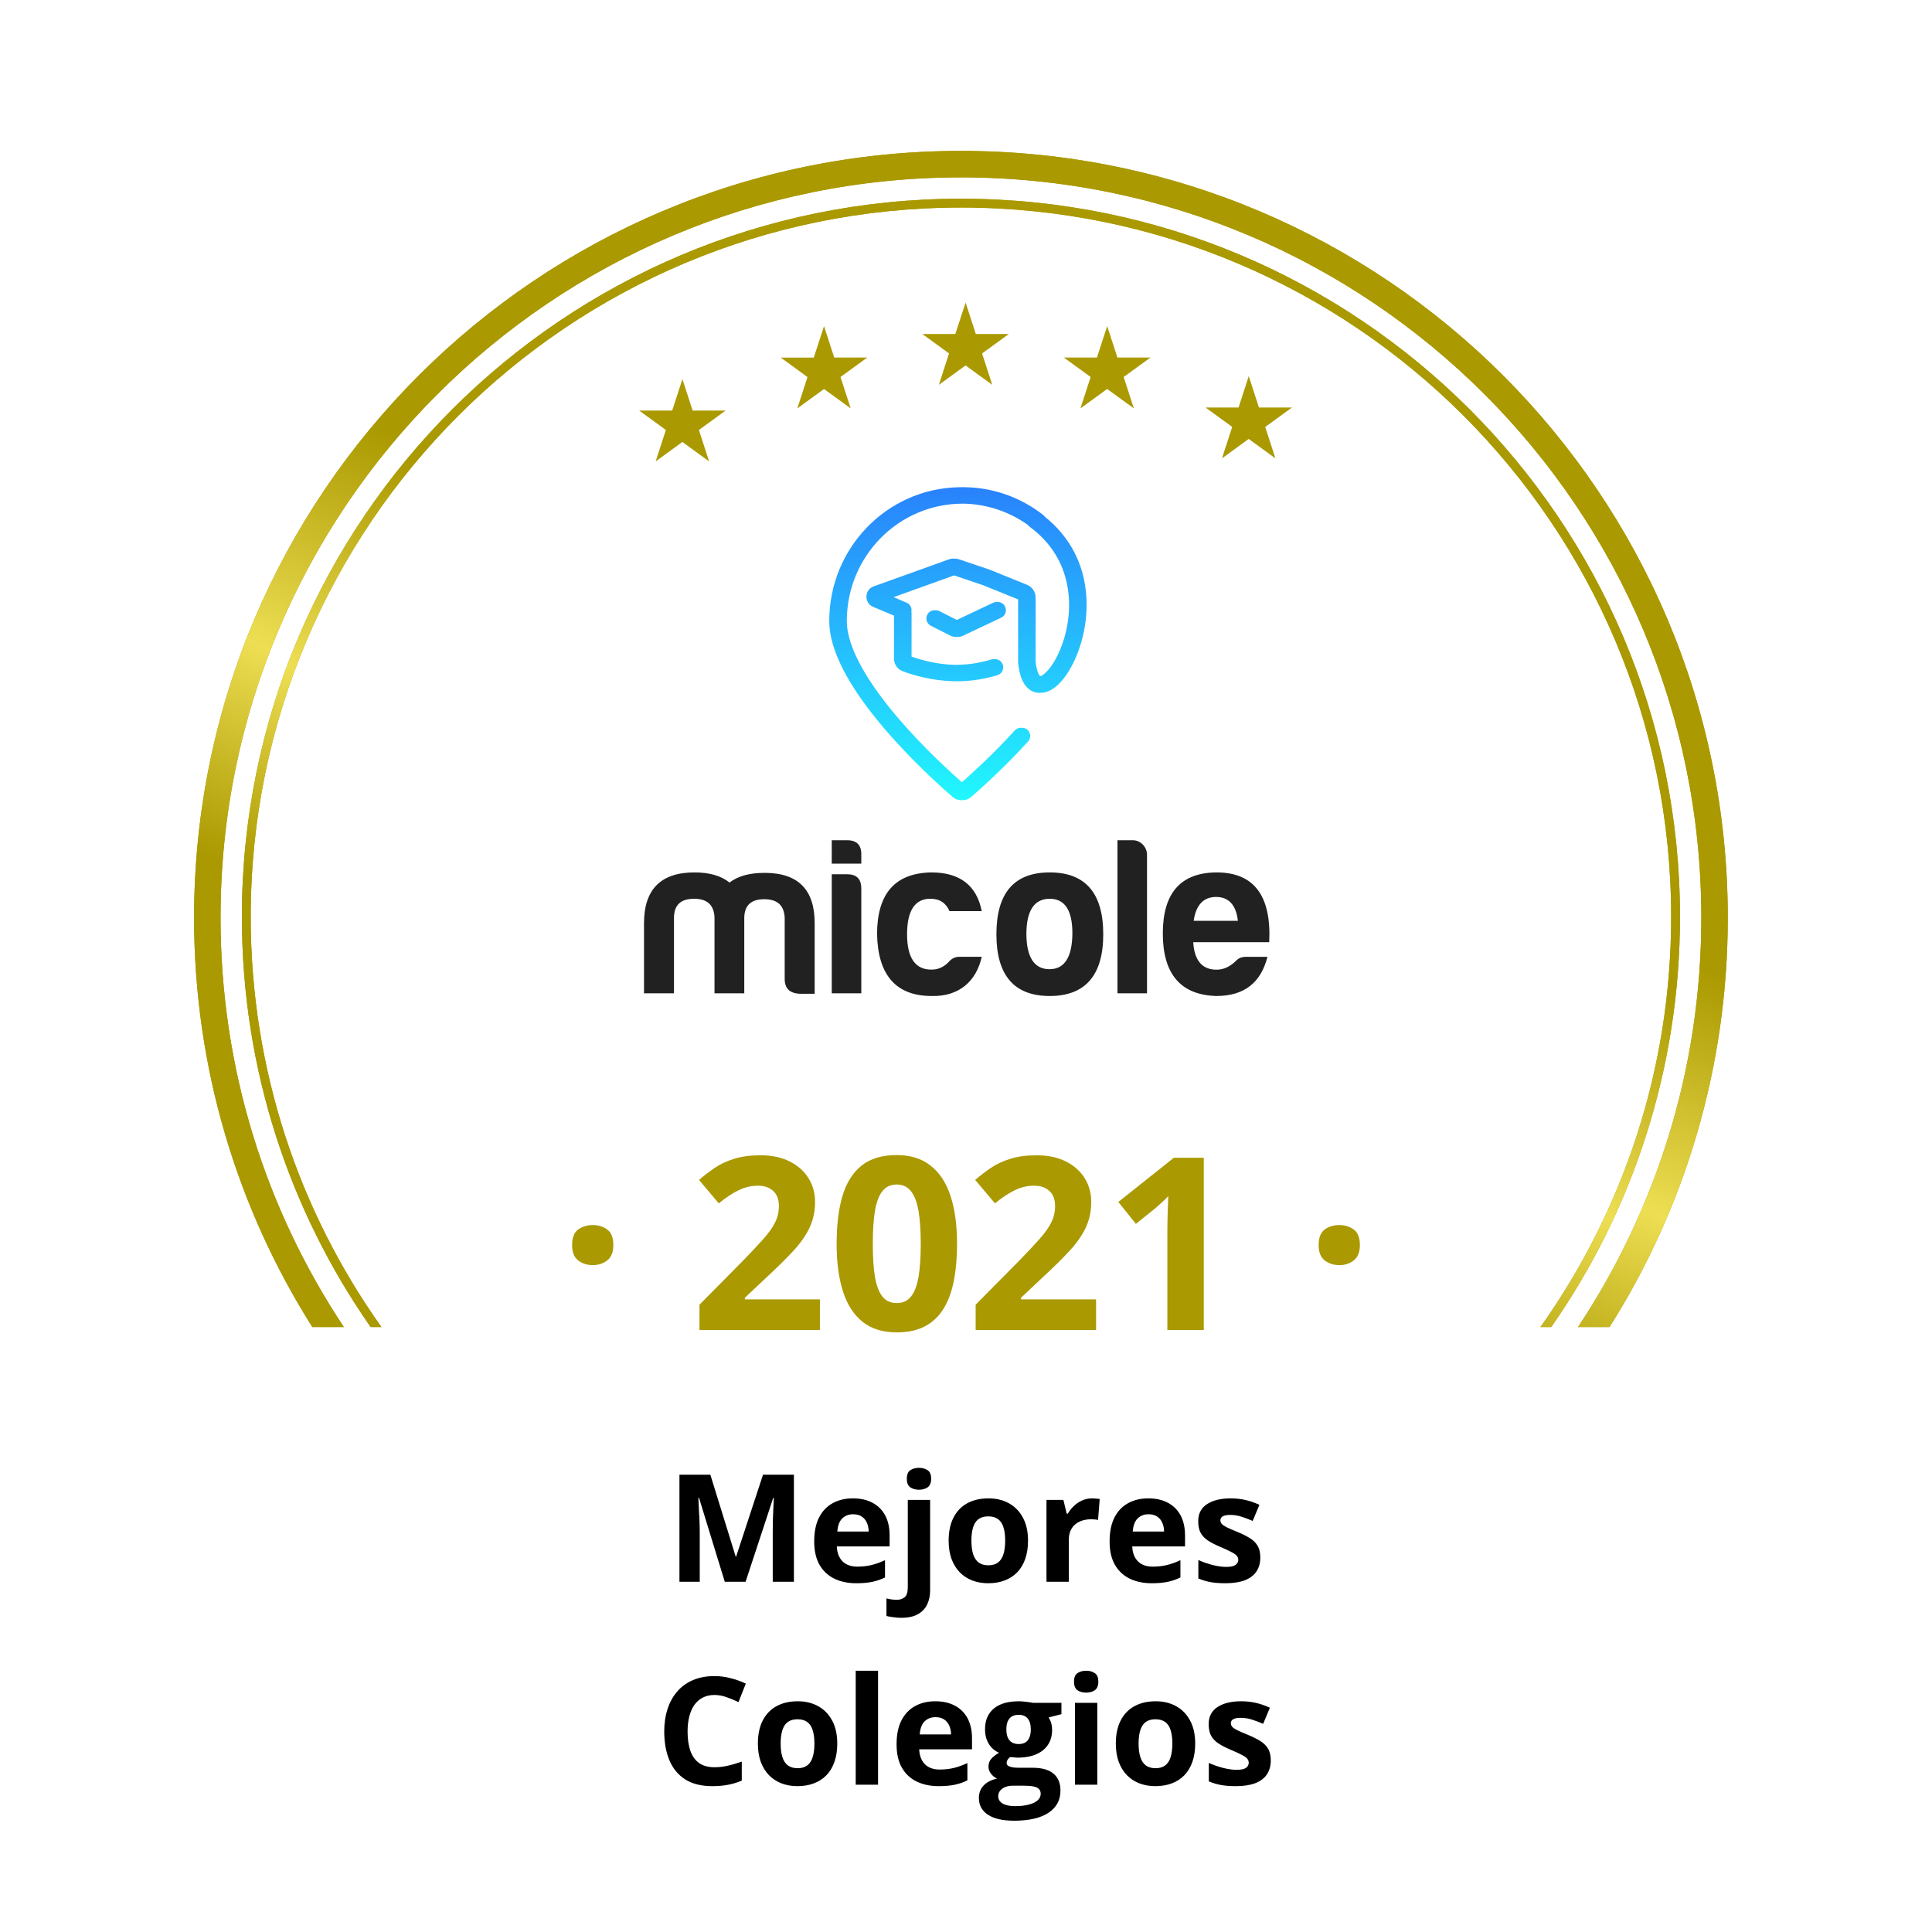 <svg width="219" height="219" viewBox="0 0 219 219" fill="none" xmlns="http://www.w3.org/2000/svg">
<g filter="url(#filter0_d_800_28826)">
<path fill-rule="evenodd" clip-rule="evenodd" d="M115.078 2.498C112.028 -0.833 106.778 -0.833 103.727 2.498C101.1 5.366 96.746 5.824 93.58 3.565C89.904 0.941 84.769 2.032 82.477 5.925C80.504 9.276 76.34 10.629 72.774 9.077C68.632 7.275 63.836 9.411 62.404 13.694C61.171 17.383 57.379 19.572 53.568 18.796C49.142 17.894 44.895 20.98 44.385 25.468C43.945 29.332 40.692 32.262 36.803 32.295C32.286 32.333 28.773 36.234 29.207 40.73C29.581 44.602 27.008 48.144 23.21 48.984C18.8 49.961 16.175 54.508 17.535 58.815C18.705 62.524 16.924 66.523 13.385 68.135C9.274 70.008 7.652 75.001 9.877 78.931C11.793 82.316 10.883 86.598 7.756 88.911C4.124 91.597 3.576 96.818 6.569 100.2C9.147 103.112 9.147 107.49 6.569 110.403C3.576 113.785 4.124 119.006 7.756 121.692C10.883 124.005 11.793 128.287 9.877 131.671C7.652 135.602 9.274 140.595 13.385 142.467C16.924 144.079 18.705 148.079 17.535 151.788L17.146 153.021C15.995 156.665 18.216 160.512 21.948 161.339L27 162.457V179.301C27 184.824 31.477 189.301 37 189.301H53C58.523 189.301 63 193.778 63 199.301V200.301C63 205.824 67.477 210.301 73 210.301H147C152.523 210.301 157 205.824 157 200.301V199.301C157 193.778 161.477 189.301 167 189.301H183C188.523 189.301 193 184.824 193 179.301V162.193L196.857 161.339C200.589 160.512 202.81 156.665 201.66 153.021L201.271 151.788C200.1 148.079 201.881 144.079 205.42 142.467C209.531 140.595 211.153 135.602 208.928 131.671C207.012 128.287 207.922 124.005 211.049 121.692C214.681 119.006 215.23 113.785 212.236 110.403C209.658 107.49 209.658 103.112 212.236 100.2C215.23 96.818 214.681 91.597 211.049 88.911C207.922 86.598 207.012 82.316 208.928 78.931C211.153 75.001 209.531 70.008 205.42 68.135C201.881 66.523 200.1 62.524 201.271 58.815C202.63 54.508 200.005 49.961 195.595 48.984C191.798 48.144 189.224 44.602 189.598 40.73C190.032 36.234 186.519 32.333 182.003 32.295C178.113 32.262 174.86 29.332 174.421 25.468C173.91 20.98 169.663 17.894 165.237 18.796C161.426 19.572 157.635 17.383 156.402 13.694C154.969 9.411 150.173 7.275 146.032 9.077C142.465 10.629 138.302 9.276 136.328 5.925C134.037 2.032 128.902 0.941 125.225 3.565C122.059 5.824 117.705 5.366 115.078 2.498Z" fill="white"/>
</g>
<path d="M109.457 34.301L110.566 37.717L110.61 37.861H110.76H114.354L111.448 39.974L111.326 40.063L111.37 40.207L112.479 43.623L109.573 41.511L109.451 41.422L109.329 41.511L106.423 43.623L107.532 40.207L107.577 40.063L107.455 39.974L104.549 37.861H108.142H108.292L108.336 37.717L109.457 34.301Z" fill="#AA9900"/>
<path d="M125.506 36.97L126.616 40.386L126.66 40.531H126.81H130.404L127.497 42.644L127.375 42.732L127.42 42.877L128.529 46.293L125.623 44.18L125.501 44.091L125.379 44.18L122.473 46.293L123.582 42.877L123.626 42.732L123.504 42.644L120.598 40.531H124.192H124.342L124.386 40.386L125.506 36.97Z" fill="#AA9900"/>
<path d="M77.357 42.978L78.466 46.394L78.51 46.538H78.66H82.254L79.348 48.651L79.226 48.74L79.27 48.884L80.379 52.301L77.473 50.188L77.351 50.099L77.229 50.188L74.323 52.301L75.432 48.884L75.477 48.74L75.355 48.651L72.454 46.538H76.048H76.198L76.242 46.394L77.357 42.978Z" fill="#AA9900"/>
<path d="M93.407 36.97L94.516 40.386L94.56 40.531H94.71H98.304L95.398 42.644L95.276 42.732L95.32 42.877L96.429 46.293L93.529 44.185L93.407 44.097L93.285 44.185L90.379 46.298L91.488 42.882L91.532 42.738L91.41 42.649L88.504 40.536H92.098H92.248L92.292 40.392L93.407 36.97Z" fill="#AA9900"/>
<path d="M141.551 42.634L142.66 46.051L142.704 46.195H142.854H146.448L143.542 48.308L143.42 48.397L143.464 48.541L144.573 51.957L141.667 49.844L141.545 49.755L141.423 49.844L138.517 51.957L139.626 48.541L139.67 48.397L139.56 48.308L136.654 46.195H140.247H140.397L140.441 46.051L141.551 42.634Z" fill="#AA9900"/>
<path fill-rule="evenodd" clip-rule="evenodd" d="M25 104.032C25 57.681 62.575 20.106 108.925 20.106C155.276 20.106 192.851 57.681 192.851 104.032C192.851 121.187 187.705 137.137 178.872 150.427H182.447C190.937 137.001 195.851 121.089 195.851 104.032C195.851 56.024 156.933 17.106 108.925 17.106C60.918 17.106 22 56.024 22 104.032C22 121.089 26.914 137.001 35.404 150.427H38.979C30.146 137.137 25 121.187 25 104.032Z" fill="#AA9900"/>
<path fill-rule="evenodd" clip-rule="evenodd" d="M25 104.032C25 57.681 62.575 20.106 108.925 20.106C155.276 20.106 192.851 57.681 192.851 104.032C192.851 121.187 187.705 137.137 178.872 150.427H182.447C190.937 137.001 195.851 121.089 195.851 104.032C195.851 56.024 156.933 17.106 108.925 17.106C60.918 17.106 22 56.024 22 104.032C22 121.089 26.914 137.001 35.404 150.427H38.979C30.146 137.137 25 121.187 25 104.032Z" fill="url(#paint0_linear_800_28826)"/>
<path fill-rule="evenodd" clip-rule="evenodd" d="M28.419 103.931C28.419 59.524 64.462 23.525 108.926 23.525C153.389 23.525 189.432 59.524 189.432 103.931C189.432 121.256 183.947 137.3 174.615 150.427H175.838C185.037 137.245 190.432 121.217 190.432 103.931C190.432 58.971 153.94 22.525 108.926 22.525C63.911 22.525 27.419 58.971 27.419 103.931C27.419 121.217 32.813 137.245 42.013 150.427H43.236C33.904 137.3 28.419 121.256 28.419 103.931Z" fill="#AA9900"/>
<path fill-rule="evenodd" clip-rule="evenodd" d="M28.419 103.931C28.419 59.524 64.462 23.525 108.926 23.525C153.389 23.525 189.432 59.524 189.432 103.931C189.432 121.256 183.947 137.3 174.615 150.427H175.838C185.037 137.245 190.432 121.217 190.432 103.931C190.432 58.971 153.94 22.525 108.926 22.525C63.911 22.525 27.419 58.971 27.419 103.931C27.419 121.217 32.813 137.245 42.013 150.427H43.236C33.904 137.3 28.419 121.256 28.419 103.931Z" fill="url(#paint1_linear_800_28826)"/>
<g clip-path="url(#clip0_800_28826)">
<path fill-rule="evenodd" clip-rule="evenodd" d="M76.399 103.973V112.597H73V104.66C73 100.808 74.916 98.892 78.719 98.892C80.43 98.892 81.742 99.276 82.696 100.04C83.654 99.302 84.962 98.943 86.678 98.943C90.481 98.943 92.371 100.859 92.346 104.711V112.648H90.61C89.502 112.572 88.948 112.036 88.948 110.964V104.023C88.873 102.618 88.115 101.93 86.632 101.93C85.145 101.93 84.391 102.618 84.366 104.023V112.597H80.993V103.973C80.918 102.568 80.16 101.88 78.677 101.88C77.182 101.88 76.424 102.568 76.399 103.973ZM96.02 99.099C97.103 99.099 97.632 99.635 97.632 100.732V112.597H94.283V99.099H96.02V99.099ZM96.02 95.243C97.128 95.243 97.657 95.804 97.632 96.901V97.897H94.283V95.243H96.02ZM105.616 112.901C101.584 112.901 99.519 110.555 99.419 105.909C99.419 101.289 101.459 98.968 105.566 98.892C108.79 98.892 110.706 100.348 111.285 103.281H107.632C107.228 102.361 106.524 101.876 105.466 101.876C103.704 101.876 102.821 103.226 102.821 105.905C102.821 108.584 103.754 109.935 105.616 109.909C106.395 109.909 107.078 109.576 107.632 108.939C107.961 108.606 108.336 108.454 108.765 108.454H111.285C110.677 111.217 108.715 112.977 105.616 112.901ZM116.345 105.909C116.37 108.538 117.253 109.863 118.965 109.863C120.677 109.863 121.535 108.487 121.56 105.808C121.56 103.179 120.702 101.88 118.99 101.88C117.228 101.88 116.345 103.23 116.345 105.909ZM125.058 105.909C125.058 110.555 123.017 112.901 118.99 112.901C114.962 112.901 112.946 110.555 112.946 105.909C112.946 101.213 114.962 98.892 118.99 98.892C123.017 98.892 125.058 101.213 125.058 105.909ZM130.019 96.901V112.593H126.67V95.243H128.407C129.29 95.243 130.019 96.01 130.019 96.901ZM135.308 104.378H140.319C140.119 102.593 139.286 101.673 137.849 101.673C136.416 101.673 135.562 102.593 135.308 104.378ZM137.853 112.901C133.821 112.774 131.81 110.399 131.81 105.808C131.81 101.213 133.851 98.918 137.903 98.892C142.135 98.892 144.126 101.521 143.872 106.804H135.258C135.383 108.871 136.266 109.918 137.903 109.918C138.682 109.918 139.415 109.584 140.069 108.947C140.373 108.614 140.748 108.462 141.202 108.462H143.672C142.939 111.319 141.127 112.901 137.853 112.901Z" fill="#212121"/>
<path fill-rule="evenodd" clip-rule="evenodd" d="M109.061 90.7C109.427 90.713 109.795 90.589 110.091 90.334C111.074 89.485 113.773 87.085 116.535 84.051C116.876 83.675 116.851 83.084 116.481 82.739C116.28 82.551 116.018 82.473 115.765 82.499C115.497 82.481 115.224 82.581 115.029 82.798C112.578 85.491 110.166 87.678 109.037 88.672C107.709 87.506 104.609 84.686 101.753 81.333C100.208 79.519 98.754 77.57 97.688 75.658C96.618 73.73 95.989 71.932 95.989 70.392C95.989 63.046 101.866 57.093 109.117 57.093C109.207 57.093 109.297 57.094 109.387 57.095C112.032 57.18 114.478 58.055 116.503 59.498C116.558 59.574 116.624 59.641 116.703 59.7C121.756 63.397 121.801 69.156 120.394 73.072C120.044 74.042 119.615 74.865 119.173 75.49C118.719 76.131 118.307 76.486 118.02 76.616C117.981 76.635 117.947 76.647 117.919 76.656C117.91 76.649 117.898 76.639 117.884 76.624C117.743 76.477 117.505 76.038 117.393 75.008V67.734C117.393 67.101 117.01 66.532 116.431 66.295L112.203 64.582L108.709 63.401C108.539 63.343 108.363 63.317 108.187 63.322C107.976 63.305 107.763 63.334 107.561 63.405L99.027 66.473C97.973 66.853 97.932 68.35 98.965 68.785L101.339 69.785V74.65C101.339 75.253 101.689 75.836 102.293 76.072C103.433 76.518 105.655 77.167 108.078 77.217C108.226 77.221 108.376 77.224 108.525 77.224C110.296 77.224 111.899 76.89 113.069 76.532C113.553 76.384 113.827 75.865 113.682 75.376C113.557 74.957 113.167 74.692 112.752 74.717C112.633 74.704 112.51 74.714 112.388 74.751C111.347 75.068 109.923 75.363 108.373 75.363C108.288 75.363 108.203 75.362 108.118 75.361C106.174 75.298 104.359 74.805 103.328 74.426V69.481C103.328 69.426 103.323 69.376 103.315 69.325C103.382 68.907 103.165 68.481 102.761 68.312L101.287 67.692L108.154 65.224L111.422 66.329L115.408 67.945V75.11L115.412 75.156C115.533 76.342 115.833 77.321 116.424 77.928C116.741 78.253 117.132 78.464 117.578 78.519C117.707 78.535 117.833 78.538 117.958 78.53C118.309 78.534 118.643 78.443 118.942 78.304C119.646 77.979 120.287 77.333 120.825 76.57C121.374 75.789 121.878 74.806 122.274 73.705C123.798 69.464 123.89 62.958 118.459 58.591C118.409 58.515 118.342 58.443 118.267 58.384C115.735 56.401 112.565 55.223 109.121 55.223C108.951 55.223 108.781 55.226 108.613 55.232C100.512 55.422 94 62.136 94 70.388C94 72.393 94.8 74.528 95.937 76.57C97.082 78.629 98.623 80.68 100.21 82.549C103.392 86.283 106.845 89.359 107.982 90.338C108.294 90.608 108.682 90.727 109.061 90.7ZM108.459 70.272L112.575 68.326C112.722 68.256 112.879 68.231 113.032 68.243C113.403 68.213 113.771 68.416 113.936 68.776C114.152 69.24 113.952 69.797 113.494 70.013L109.171 72.059C108.931 72.175 108.667 72.222 108.408 72.201C108.166 72.205 107.924 72.152 107.702 72.039L105.52 70.934C105.066 70.706 104.882 70.145 105.107 69.685C105.281 69.33 105.651 69.138 106.02 69.174C106.174 69.165 106.332 69.196 106.48 69.27L108.459 70.272Z" fill="url(#paint2_linear_800_28826)"/>
</g>
<path d="M64.851 141.135C64.851 140.298 65.078 139.71 65.532 139.372C65.995 139.034 66.552 138.865 67.202 138.865C67.834 138.865 68.377 139.034 68.831 139.372C69.294 139.71 69.526 140.298 69.526 141.135C69.526 141.936 69.294 142.515 68.831 142.871C68.377 143.228 67.834 143.406 67.202 143.406C66.552 143.406 65.995 143.228 65.532 142.871C65.078 142.515 64.851 141.936 64.851 141.135ZM92.939 150.765H79.289V147.893L84.191 142.938C85.179 141.923 85.971 141.077 86.568 140.401C87.173 139.715 87.61 139.092 87.877 138.531C88.153 137.97 88.291 137.369 88.291 136.728C88.291 135.953 88.073 135.374 87.636 134.991C87.209 134.6 86.635 134.404 85.913 134.404C85.157 134.404 84.422 134.577 83.71 134.925C82.997 135.272 82.254 135.766 81.479 136.407L79.236 133.749C79.796 133.268 80.388 132.814 81.012 132.387C81.644 131.96 82.374 131.617 83.202 131.359C84.039 131.091 85.041 130.958 86.207 130.958C87.489 130.958 88.589 131.189 89.506 131.652C90.432 132.115 91.144 132.748 91.643 133.549C92.142 134.341 92.391 135.241 92.391 136.247C92.391 137.324 92.177 138.308 91.75 139.198C91.323 140.089 90.699 140.97 89.88 141.843C89.07 142.716 88.09 143.682 86.942 144.741L84.431 147.105V147.292H92.939V150.765ZM108.485 141.002C108.485 142.578 108.36 143.984 108.111 145.222C107.871 146.46 107.479 147.51 106.936 148.374C106.401 149.238 105.698 149.897 104.825 150.351C103.953 150.805 102.893 151.032 101.647 151.032C100.08 151.032 98.793 150.636 97.787 149.843C96.781 149.042 96.037 147.893 95.556 146.397C95.076 144.893 94.835 143.094 94.835 141.002C94.835 138.891 95.053 137.088 95.49 135.592C95.935 134.088 96.656 132.935 97.653 132.133C98.65 131.332 99.982 130.931 101.647 130.931C103.205 130.931 104.487 131.332 105.493 132.133C106.508 132.926 107.261 134.074 107.75 135.579C108.24 137.075 108.485 138.882 108.485 141.002ZM98.936 141.002C98.936 142.488 99.016 143.731 99.176 144.728C99.345 145.716 99.626 146.46 100.017 146.958C100.409 147.457 100.952 147.706 101.647 147.706C102.332 147.706 102.871 147.461 103.263 146.972C103.663 146.473 103.948 145.73 104.118 144.741C104.287 143.744 104.371 142.497 104.371 141.002C104.371 139.515 104.287 138.272 104.118 137.275C103.948 136.278 103.663 135.53 103.263 135.031C102.871 134.524 102.332 134.27 101.647 134.27C100.952 134.27 100.409 134.524 100.017 135.031C99.626 135.53 99.345 136.278 99.176 137.275C99.016 138.272 98.936 139.515 98.936 141.002ZM124.245 150.765H110.595V147.893L115.497 142.938C116.485 141.923 117.278 141.077 117.874 140.401C118.48 139.715 118.916 139.092 119.183 138.531C119.459 137.97 119.597 137.369 119.597 136.728C119.597 135.953 119.379 135.374 118.943 134.991C118.515 134.6 117.941 134.404 117.22 134.404C116.463 134.404 115.728 134.577 115.016 134.925C114.304 135.272 113.56 135.766 112.786 136.407L110.542 133.749C111.103 133.268 111.695 132.814 112.318 132.387C112.95 131.96 113.68 131.617 114.508 131.359C115.345 131.091 116.347 130.958 117.514 130.958C118.796 130.958 119.895 131.189 120.812 131.652C121.738 132.115 122.451 132.748 122.949 133.549C123.448 134.341 123.697 135.241 123.697 136.247C123.697 137.324 123.484 138.308 123.056 139.198C122.629 140.089 122.006 140.97 121.186 141.843C120.376 142.716 119.397 143.682 118.248 144.741L115.737 147.105V147.292H124.245V150.765ZM136.452 150.765H132.325V139.466C132.325 139.154 132.33 138.771 132.339 138.317C132.348 137.854 132.361 137.382 132.379 136.901C132.397 136.412 132.414 135.971 132.432 135.579C132.334 135.695 132.134 135.895 131.831 136.18C131.537 136.456 131.261 136.705 131.003 136.928L128.759 138.731L126.769 136.247L133.06 131.238H136.452V150.765ZM149.474 141.135C149.474 140.298 149.701 139.71 150.155 139.372C150.618 139.034 151.175 138.865 151.825 138.865C152.457 138.865 153 139.034 153.454 139.372C153.917 139.71 154.149 140.298 154.149 141.135C154.149 141.936 153.917 142.515 153.454 142.871C153 143.228 152.457 143.406 151.825 143.406C151.175 143.406 150.618 143.228 150.155 142.871C149.701 142.515 149.474 141.936 149.474 141.135Z" fill="#AA9900"/>
<path d="M80.987 192.132C80.494 192.132 80.057 192.229 79.675 192.423C79.299 192.611 78.981 192.885 78.721 193.245C78.466 193.604 78.272 194.039 78.14 194.548C78.007 195.057 77.94 195.63 77.94 196.266C77.94 197.124 78.046 197.857 78.256 198.466C78.472 199.069 78.804 199.531 79.252 199.852C79.7 200.167 80.278 200.325 80.987 200.325C81.479 200.325 81.972 200.27 82.464 200.159C82.962 200.049 83.502 199.891 84.083 199.686V201.844C83.546 202.066 83.018 202.223 82.498 202.317C81.977 202.417 81.394 202.467 80.746 202.467C79.495 202.467 78.466 202.209 77.658 201.695C76.856 201.175 76.261 200.45 75.874 199.52C75.486 198.585 75.293 197.495 75.293 196.25C75.293 195.331 75.417 194.49 75.666 193.726C75.915 192.962 76.28 192.301 76.762 191.742C77.243 191.183 77.838 190.752 78.546 190.447C79.255 190.143 80.068 189.991 80.987 189.991C81.59 189.991 82.193 190.068 82.796 190.223C83.405 190.373 83.986 190.58 84.54 190.846L83.71 192.938C83.256 192.722 82.799 192.534 82.34 192.373C81.88 192.213 81.43 192.132 80.987 192.132ZM94.907 197.644C94.907 198.419 94.802 199.105 94.592 199.703C94.387 200.3 94.085 200.807 93.687 201.222C93.294 201.631 92.818 201.941 92.259 202.151C91.706 202.362 91.081 202.467 90.383 202.467C89.73 202.467 89.13 202.362 88.582 202.151C88.04 201.941 87.567 201.631 87.163 201.222C86.764 200.807 86.454 200.3 86.233 199.703C86.017 199.105 85.909 198.419 85.909 197.644C85.909 196.615 86.092 195.743 86.457 195.029C86.822 194.315 87.342 193.773 88.018 193.402C88.693 193.032 89.498 192.846 90.433 192.846C91.302 192.846 92.071 193.032 92.741 193.402C93.416 193.773 93.944 194.315 94.326 195.029C94.713 195.743 94.907 196.615 94.907 197.644ZM88.491 197.644C88.491 198.253 88.557 198.765 88.69 199.18C88.823 199.595 89.03 199.907 89.312 200.118C89.595 200.328 89.963 200.433 90.416 200.433C90.865 200.433 91.227 200.328 91.504 200.118C91.786 199.907 91.991 199.595 92.118 199.18C92.251 198.765 92.317 198.253 92.317 197.644C92.317 197.03 92.251 196.521 92.118 196.117C91.991 195.707 91.786 195.4 91.504 195.195C91.222 194.991 90.854 194.888 90.4 194.888C89.73 194.888 89.243 195.118 88.939 195.577C88.64 196.036 88.491 196.725 88.491 197.644ZM99.531 202.301H96.999V189.385H99.531V202.301ZM106.022 192.846C106.88 192.846 107.618 193.012 108.238 193.344C108.858 193.671 109.337 194.147 109.674 194.772C110.012 195.397 110.181 196.161 110.181 197.063V198.292H104.196C104.223 199.005 104.437 199.567 104.835 199.977C105.239 200.381 105.798 200.583 106.512 200.583C107.104 200.583 107.646 200.522 108.139 200.4C108.631 200.278 109.138 200.096 109.658 199.852V201.811C109.198 202.038 108.717 202.204 108.213 202.309C107.715 202.414 107.109 202.467 106.396 202.467C105.466 202.467 104.641 202.295 103.922 201.952C103.208 201.609 102.646 201.086 102.237 200.383C101.833 199.681 101.631 198.795 101.631 197.727C101.631 196.642 101.813 195.74 102.179 195.021C102.549 194.296 103.064 193.754 103.723 193.394C104.381 193.029 105.148 192.846 106.022 192.846ZM106.039 194.647C105.546 194.647 105.137 194.805 104.81 195.121C104.489 195.436 104.304 195.931 104.254 196.606H107.807C107.801 196.23 107.732 195.895 107.599 195.602C107.472 195.309 107.278 195.076 107.018 194.905C106.764 194.733 106.437 194.647 106.039 194.647ZM114.954 206.385C113.659 206.385 112.668 206.158 111.982 205.704C111.301 205.256 110.961 204.625 110.961 203.812C110.961 203.253 111.135 202.785 111.484 202.409C111.833 202.032 112.344 201.764 113.02 201.604C112.759 201.493 112.533 201.313 112.339 201.064C112.145 200.809 112.048 200.541 112.048 200.259C112.048 199.905 112.151 199.611 112.355 199.379C112.56 199.141 112.856 198.909 113.244 198.682C112.757 198.471 112.369 198.134 112.082 197.669C111.799 197.204 111.658 196.656 111.658 196.025C111.658 195.35 111.805 194.778 112.098 194.307C112.397 193.831 112.829 193.469 113.393 193.22C113.963 192.971 114.655 192.846 115.468 192.846C115.64 192.846 115.839 192.857 116.066 192.879C116.293 192.902 116.5 192.926 116.688 192.954C116.882 192.982 117.012 193.004 117.079 193.021H120.316V194.307L118.863 194.681C118.996 194.885 119.096 195.104 119.162 195.336C119.229 195.569 119.262 195.815 119.262 196.075C119.262 197.071 118.913 197.849 118.216 198.408C117.524 198.961 116.561 199.238 115.327 199.238C115.034 199.221 114.757 199.199 114.497 199.171C114.37 199.271 114.273 199.376 114.207 199.487C114.14 199.597 114.107 199.714 114.107 199.835C114.107 199.957 114.157 200.06 114.256 200.143C114.361 200.22 114.516 200.281 114.721 200.325C114.931 200.364 115.192 200.383 115.501 200.383H117.079C118.097 200.383 118.872 200.602 119.403 201.039C119.94 201.476 120.208 202.118 120.208 202.965C120.208 204.049 119.754 204.891 118.847 205.488C117.945 206.086 116.647 206.385 114.954 206.385ZM115.062 204.733C115.665 204.733 116.182 204.675 116.614 204.559C117.051 204.448 117.386 204.287 117.618 204.077C117.851 203.872 117.967 203.626 117.967 203.338C117.967 203.106 117.898 202.921 117.759 202.782C117.626 202.649 117.422 202.555 117.145 202.5C116.874 202.445 116.525 202.417 116.099 202.417H114.788C114.478 202.417 114.198 202.467 113.949 202.566C113.706 202.666 113.512 202.804 113.368 202.981C113.224 203.164 113.152 203.374 113.152 203.612C113.152 203.961 113.318 204.235 113.65 204.434C113.988 204.633 114.458 204.733 115.062 204.733ZM115.468 197.694C115.944 197.694 116.293 197.547 116.514 197.254C116.736 196.961 116.846 196.562 116.846 196.059C116.846 195.5 116.73 195.082 116.498 194.805C116.271 194.523 115.928 194.382 115.468 194.382C115.003 194.382 114.655 194.523 114.422 194.805C114.19 195.082 114.074 195.5 114.074 196.059C114.074 196.562 114.187 196.961 114.414 197.254C114.646 197.547 114.998 197.694 115.468 197.694ZM124.383 193.021V202.301H121.852V193.021H124.383ZM123.122 189.385C123.498 189.385 123.822 189.473 124.093 189.65C124.364 189.822 124.5 190.146 124.5 190.622C124.5 191.092 124.364 191.418 124.093 191.601C123.822 191.778 123.498 191.867 123.122 191.867C122.74 191.867 122.413 191.778 122.142 191.601C121.876 191.418 121.744 191.092 121.744 190.622C121.744 190.146 121.876 189.822 122.142 189.65C122.413 189.473 122.74 189.385 123.122 189.385ZM135.481 197.644C135.481 198.419 135.376 199.105 135.166 199.703C134.961 200.3 134.66 200.807 134.261 201.222C133.868 201.631 133.392 201.941 132.833 202.151C132.28 202.362 131.655 202.467 130.958 202.467C130.305 202.467 129.704 202.362 129.156 202.151C128.614 201.941 128.141 201.631 127.737 201.222C127.338 200.807 127.028 200.3 126.807 199.703C126.591 199.105 126.483 198.419 126.483 197.644C126.483 196.615 126.666 195.743 127.031 195.029C127.396 194.315 127.917 193.773 128.592 193.402C129.267 193.032 130.072 192.846 131.007 192.846C131.876 192.846 132.645 193.032 133.315 193.402C133.99 193.773 134.519 194.315 134.9 195.029C135.288 195.743 135.481 196.615 135.481 197.644ZM129.065 197.644C129.065 198.253 129.131 198.765 129.264 199.18C129.397 199.595 129.604 199.907 129.887 200.118C130.169 200.328 130.537 200.433 130.991 200.433C131.439 200.433 131.801 200.328 132.078 200.118C132.36 199.907 132.565 199.595 132.692 199.18C132.825 198.765 132.892 198.253 132.892 197.644C132.892 197.03 132.825 196.521 132.692 196.117C132.565 195.707 132.36 195.4 132.078 195.195C131.796 194.991 131.428 194.888 130.974 194.888C130.305 194.888 129.818 195.118 129.513 195.577C129.214 196.036 129.065 196.725 129.065 197.644ZM144.048 199.545C144.048 200.176 143.898 200.71 143.6 201.147C143.306 201.579 142.866 201.908 142.28 202.135C141.693 202.356 140.963 202.467 140.088 202.467C139.441 202.467 138.885 202.425 138.42 202.342C137.961 202.259 137.496 202.121 137.025 201.927V199.835C137.529 200.062 138.069 200.25 138.644 200.4C139.225 200.544 139.734 200.616 140.171 200.616C140.664 200.616 141.015 200.544 141.226 200.4C141.441 200.25 141.549 200.057 141.549 199.819C141.549 199.664 141.505 199.526 141.417 199.404C141.333 199.277 141.151 199.135 140.869 198.98C140.586 198.82 140.144 198.612 139.541 198.358C138.959 198.114 138.481 197.868 138.104 197.619C137.734 197.37 137.457 197.077 137.274 196.739C137.097 196.396 137.009 195.962 137.009 195.436C137.009 194.578 137.341 193.934 138.005 193.502C138.674 193.065 139.568 192.846 140.686 192.846C141.262 192.846 141.809 192.904 142.33 193.021C142.855 193.137 143.395 193.322 143.948 193.577L143.185 195.403C142.725 195.204 142.291 195.04 141.881 194.913C141.477 194.786 141.065 194.722 140.645 194.722C140.274 194.722 139.994 194.772 139.806 194.872C139.618 194.971 139.524 195.123 139.524 195.328C139.524 195.478 139.571 195.61 139.665 195.727C139.765 195.843 139.953 195.973 140.229 196.117C140.512 196.255 140.924 196.435 141.466 196.656C141.992 196.872 142.449 197.099 142.836 197.337C143.223 197.569 143.522 197.86 143.732 198.208C143.943 198.552 144.048 198.997 144.048 199.545Z" fill="black"/>
<path d="M82.157 179.301L79.235 169.78H79.161C79.172 170.007 79.188 170.35 79.21 170.809C79.238 171.263 79.263 171.747 79.285 172.262C79.307 172.776 79.318 173.241 79.318 173.656V179.301H77.019V167.165H80.522L83.394 176.445H83.444L86.49 167.165H89.993V179.301H87.594V173.557C87.594 173.175 87.6 172.735 87.611 172.237C87.627 171.739 87.647 171.266 87.669 170.817C87.691 170.364 87.708 170.023 87.719 169.796H87.644L84.515 179.301H82.157ZM96.684 169.846C97.541 169.846 98.28 170.012 98.9 170.344C99.52 170.671 99.998 171.147 100.336 171.772C100.674 172.397 100.842 173.161 100.842 174.063V175.292H94.857C94.885 176.005 95.098 176.567 95.497 176.977C95.901 177.381 96.46 177.583 97.173 177.583C97.766 177.583 98.308 177.522 98.8 177.4C99.293 177.278 99.799 177.096 100.319 176.852V178.811C99.86 179.038 99.379 179.204 98.875 179.309C98.377 179.414 97.771 179.467 97.057 179.467C96.127 179.467 95.303 179.295 94.584 178.952C93.87 178.609 93.308 178.086 92.898 177.383C92.495 176.681 92.293 175.795 92.293 174.727C92.293 173.642 92.475 172.74 92.84 172.021C93.211 171.296 93.726 170.754 94.384 170.394C95.043 170.029 95.809 169.846 96.684 169.846ZM96.7 171.647C96.208 171.647 95.798 171.805 95.472 172.121C95.151 172.436 94.965 172.931 94.915 173.606H98.468C98.463 173.23 98.394 172.895 98.261 172.602C98.133 172.309 97.94 172.076 97.68 171.905C97.425 171.733 97.099 171.647 96.7 171.647ZM102.154 183.385C101.866 183.385 101.567 183.363 101.257 183.318C100.947 183.28 100.69 183.233 100.485 183.177V181.185C100.69 181.24 100.884 181.279 101.066 181.301C101.243 181.329 101.445 181.343 101.672 181.343C102.015 181.343 102.306 181.246 102.544 181.052C102.782 180.864 102.901 180.491 102.901 179.932V170.021H105.433V180.305C105.433 180.87 105.325 181.384 105.109 181.849C104.893 182.319 104.544 182.693 104.063 182.97C103.582 183.246 102.945 183.385 102.154 183.385ZM102.793 167.622C102.793 167.146 102.926 166.822 103.191 166.65C103.463 166.473 103.789 166.385 104.171 166.385C104.547 166.385 104.871 166.473 105.142 166.65C105.413 166.822 105.549 167.146 105.549 167.622C105.549 168.092 105.413 168.418 105.142 168.601C104.871 168.778 104.547 168.867 104.171 168.867C103.789 168.867 103.463 168.778 103.191 168.601C102.926 168.418 102.793 168.092 102.793 167.622ZM116.531 174.644C116.531 175.419 116.426 176.105 116.215 176.703C116.011 177.3 115.709 177.807 115.311 178.222C114.918 178.631 114.442 178.941 113.883 179.151C113.329 179.362 112.704 179.467 112.007 179.467C111.354 179.467 110.753 179.362 110.206 179.151C109.663 178.941 109.19 178.631 108.786 178.222C108.388 177.807 108.078 177.3 107.856 176.703C107.641 176.105 107.533 175.419 107.533 174.644C107.533 173.615 107.715 172.743 108.081 172.029C108.446 171.315 108.966 170.773 109.641 170.402C110.316 170.032 111.121 169.846 112.057 169.846C112.925 169.846 113.695 170.032 114.364 170.402C115.039 170.773 115.568 171.315 115.95 172.029C116.337 172.743 116.531 173.615 116.531 174.644ZM110.114 174.644C110.114 175.253 110.181 175.765 110.313 176.18C110.446 176.595 110.654 176.907 110.936 177.118C111.218 177.328 111.586 177.433 112.04 177.433C112.488 177.433 112.851 177.328 113.127 177.118C113.41 176.907 113.614 176.595 113.742 176.18C113.875 175.765 113.941 175.253 113.941 174.644C113.941 174.03 113.875 173.521 113.742 173.117C113.614 172.707 113.41 172.4 113.127 172.195C112.845 171.991 112.477 171.888 112.023 171.888C111.354 171.888 110.867 172.118 110.562 172.577C110.264 173.036 110.114 173.725 110.114 174.644ZM123.802 169.846C123.93 169.846 124.076 169.854 124.242 169.871C124.414 169.882 124.552 169.899 124.657 169.921L124.466 172.295C124.383 172.267 124.264 172.248 124.109 172.237C123.96 172.22 123.83 172.212 123.719 172.212C123.393 172.212 123.075 172.253 122.765 172.336C122.46 172.419 122.186 172.555 121.943 172.743C121.699 172.926 121.506 173.169 121.362 173.474C121.223 173.772 121.154 174.14 121.154 174.578V179.301H118.623V170.021H120.54L120.914 171.581H121.038C121.221 171.266 121.448 170.978 121.719 170.718C121.995 170.452 122.308 170.242 122.657 170.087C123.011 169.926 123.393 169.846 123.802 169.846ZM130.169 169.846C131.027 169.846 131.765 170.012 132.385 170.344C133.005 170.671 133.484 171.147 133.821 171.772C134.159 172.397 134.328 173.161 134.328 174.063V175.292H128.343C128.37 176.005 128.583 176.567 128.982 176.977C129.386 177.381 129.945 177.583 130.659 177.583C131.251 177.583 131.793 177.522 132.286 177.4C132.778 177.278 133.285 177.096 133.805 176.852V178.811C133.345 179.038 132.864 179.204 132.36 179.309C131.862 179.414 131.256 179.467 130.542 179.467C129.613 179.467 128.788 179.295 128.069 178.952C127.355 178.609 126.793 178.086 126.384 177.383C125.98 176.681 125.778 175.795 125.778 174.727C125.778 173.642 125.96 172.74 126.326 172.021C126.696 171.296 127.211 170.754 127.87 170.394C128.528 170.029 129.295 169.846 130.169 169.846ZM130.186 171.647C129.693 171.647 129.284 171.805 128.957 172.121C128.636 172.436 128.451 172.931 128.401 173.606H131.954C131.948 173.23 131.879 172.895 131.746 172.602C131.619 172.309 131.425 172.076 131.165 171.905C130.91 171.733 130.584 171.647 130.186 171.647ZM142.861 176.545C142.861 177.176 142.711 177.71 142.413 178.147C142.119 178.579 141.679 178.908 141.093 179.135C140.506 179.356 139.776 179.467 138.901 179.467C138.254 179.467 137.698 179.425 137.233 179.342C136.774 179.259 136.309 179.121 135.838 178.927V176.835C136.342 177.062 136.882 177.25 137.457 177.4C138.038 177.544 138.547 177.616 138.984 177.616C139.477 177.616 139.828 177.544 140.039 177.4C140.254 177.25 140.362 177.057 140.362 176.819C140.362 176.664 140.318 176.526 140.229 176.404C140.146 176.277 139.964 176.135 139.682 175.98C139.399 175.82 138.957 175.612 138.354 175.358C137.772 175.114 137.294 174.868 136.917 174.619C136.547 174.37 136.27 174.077 136.087 173.739C135.91 173.396 135.822 172.962 135.822 172.436C135.822 171.578 136.154 170.934 136.818 170.502C137.487 170.065 138.381 169.846 139.499 169.846C140.075 169.846 140.622 169.904 141.143 170.021C141.668 170.137 142.208 170.322 142.761 170.577L141.998 172.403C141.538 172.204 141.104 172.04 140.694 171.913C140.29 171.786 139.878 171.722 139.458 171.722C139.087 171.722 138.807 171.772 138.619 171.872C138.431 171.971 138.337 172.123 138.337 172.328C138.337 172.478 138.384 172.61 138.478 172.727C138.578 172.843 138.766 172.973 139.042 173.117C139.325 173.255 139.737 173.435 140.279 173.656C140.805 173.872 141.262 174.099 141.649 174.337C142.036 174.569 142.335 174.86 142.545 175.208C142.756 175.552 142.861 175.997 142.861 176.545Z" fill="black"/>
<defs>
<filter id="filter0_d_800_28826" x="0.636" y="0" width="217.534" height="218.301" filterUnits="userSpaceOnUse" color-interpolation-filters="sRGB">
<feFlood flood-opacity="0" result="BackgroundImageFix"/>
<feColorMatrix in="SourceAlpha" type="matrix" values="0 0 0 0 0 0 0 0 0 0 0 0 0 0 0 0 0 0 127 0" result="hardAlpha"/>
<feOffset dy="4"/>
<feGaussianBlur stdDeviation="2"/>
<feColorMatrix type="matrix" values="0 0 0 0 0 0 0 0 0 0 0 0 0 0 0 0 0 0 0.15 0"/>
<feBlend mode="normal" in2="BackgroundImageFix" result="effect1_dropShadow_800_28826"/>
<feBlend mode="normal" in="SourceGraphic" in2="effect1_dropShadow_800_28826" result="shape"/>
</filter>
<linearGradient id="paint0_linear_800_28826" x1="121.09" y1="41.699" x2="79.116" y2="144.71" gradientUnits="userSpaceOnUse">
<stop offset="0.323" stop-color="#AA9900"/>
<stop offset="0.573" stop-color="#EDDE53"/>
<stop offset="0.792" stop-color="#AA9900"/>
</linearGradient>
<linearGradient id="paint1_linear_800_28826" x1="120.332" y1="46.118" x2="79.405" y2="144.288" gradientUnits="userSpaceOnUse">
<stop offset="0.323" stop-color="#AA9900"/>
<stop offset="0.573" stop-color="#EDDE53"/>
<stop offset="0.792" stop-color="#AA9900"/>
</linearGradient>
<linearGradient id="paint2_linear_800_28826" x1="108.5" y1="55.234" x2="108.5" y2="90.704" gradientUnits="userSpaceOnUse">
<stop stop-color="#2982FC"/>
<stop offset="1" stop-color="#21F7FD"/>
</linearGradient>
<clipPath id="clip0_800_28826">
<rect width="70.892" height="57.764" fill="white" transform="translate(73 55.139)"/>
</clipPath>
</defs>
</svg>

